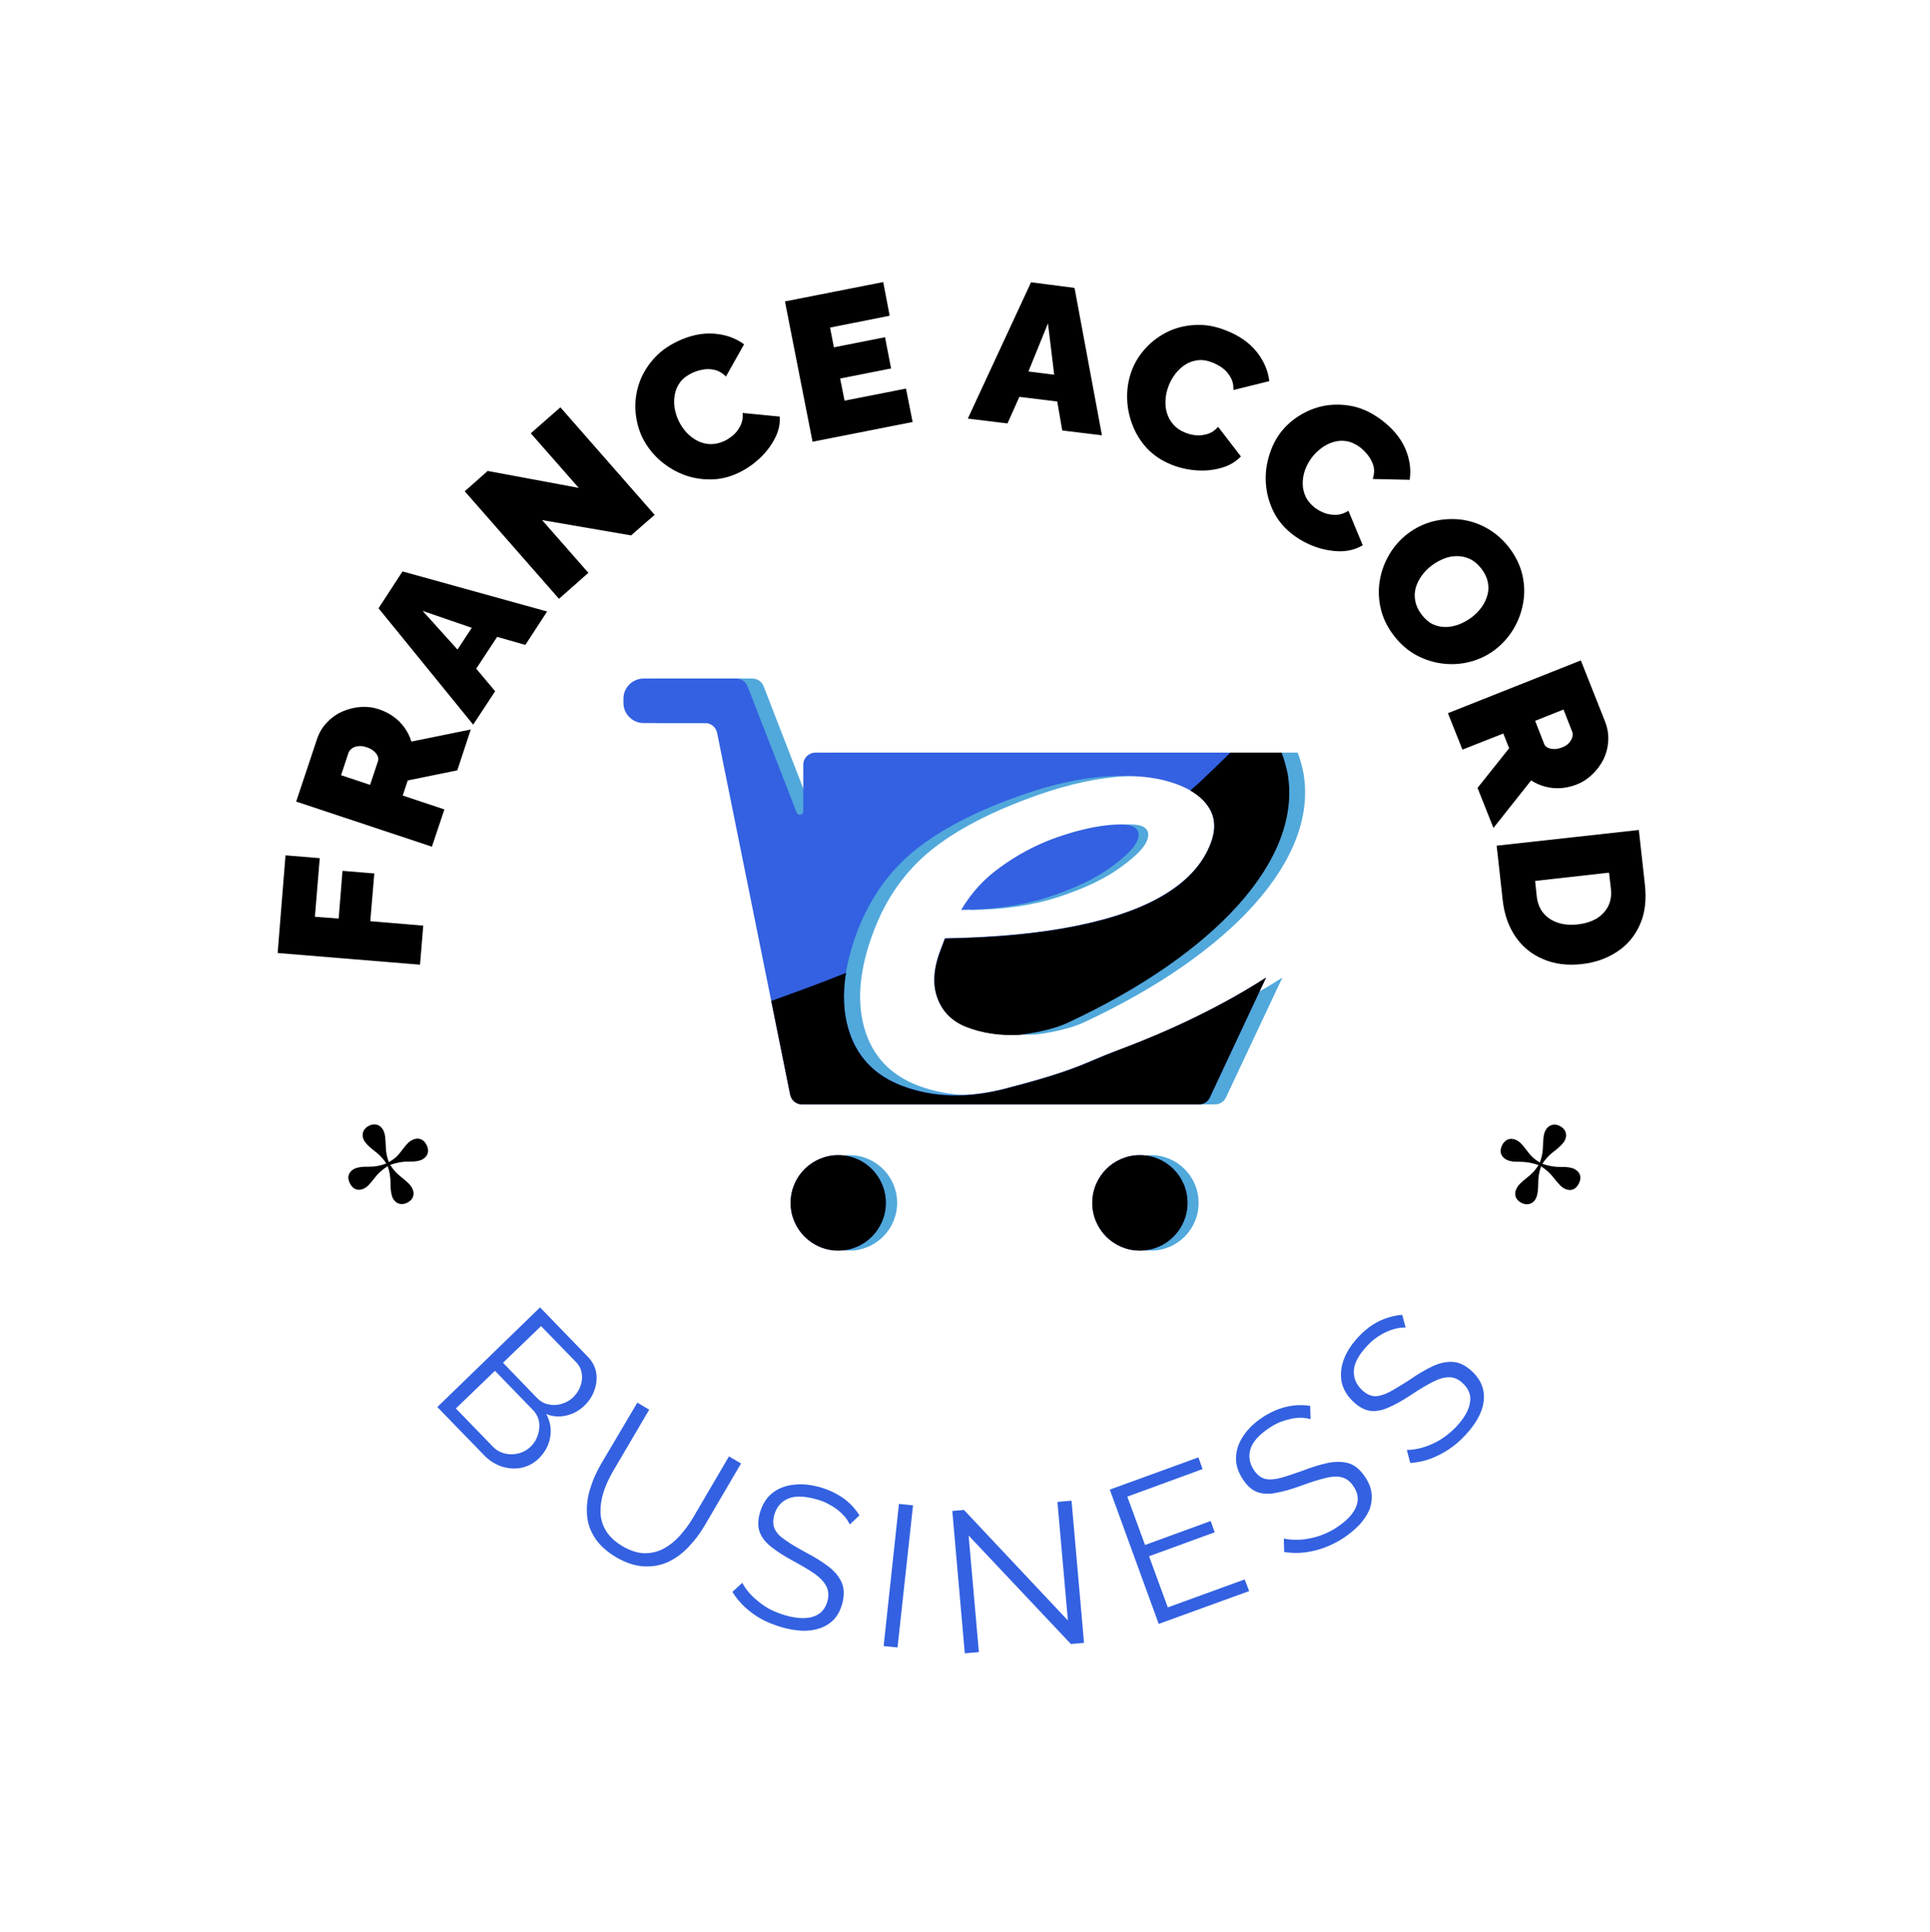 <svg viewBox="0 0 8.213 8.223" xmlns:xlink="http://www.w3.org/1999/xlink" version="1.1" xmlns="http://www.w3.org/2000/svg"><g transform="matrix(0.857,0,0,0.857,2.653,2.888)"><g><path fill-rule="nonzero" fill="#000000" d="M -1.01 1.421 L -1.717 1.363 L -1.678 0.878 L -1.508 0.892 L -1.532 1.183 L -1.414 1.192 L -1.395 0.955 L -1.237 0.968 L -1.257 1.205 L -0.994 1.227 L -1.01 1.421 M -0.951 0.835 L -1.625 0.611 L -1.522 0.302 Q -1.506 0.253 -1.472 0.218 Q -1.438 0.182 -1.394 0.163 Q -1.35 0.144 -1.303 0.141 Q -1.256 0.138 -1.213 0.153 Q -1.174 0.166 -1.142 0.189 Q -1.11 0.212 -1.087 0.244 Q -1.064 0.276 -1.053 0.313 L -0.758 0.253 L -0.825 0.456 L -1.071 0.506 L -1.096 0.581 L -0.889 0.65 L -0.951 0.835 M -1.258 0.528 L -1.219 0.411 Q -1.215 0.4 -1.22 0.386 Q -1.225 0.373 -1.239 0.361 Q -1.253 0.348 -1.276 0.341 Q -1.299 0.333 -1.318 0.336 Q -1.336 0.338 -1.348 0.347 Q -1.361 0.357 -1.365 0.368 L -1.402 0.48 L -1.258 0.528 M -1.216 -0.349 L -1.097 -0.532 L -0.379 -0.333 L -0.487 -0.167 L -0.627 -0.207 L -0.731 -0.049 L -0.637 0.063 L -0.746 0.229 L -1.216 -0.349 M -0.753 -0.252 L -0.997 -0.336 L -0.824 -0.144 L -0.753 -0.252 M -0.404 -0.787 L -0.174 -0.525 L -0.32 -0.396 L -0.788 -0.93 L -0.674 -1.031 L -0.222 -0.947 L -0.46 -1.218 L -0.313 -1.347 L 0.155 -0.813 L 0.038 -0.711 L -0.404 -0.787 M 0.092 -1.201 Q 0.065 -1.26 0.06 -1.327 Q 0.055 -1.394 0.076 -1.46 Q 0.097 -1.526 0.145 -1.582 Q 0.193 -1.639 0.269 -1.675 Q 0.362 -1.719 0.448 -1.713 Q 0.535 -1.707 0.599 -1.66 L 0.509 -1.5 Q 0.483 -1.526 0.452 -1.533 Q 0.422 -1.54 0.393 -1.534 Q 0.364 -1.529 0.34 -1.517 Q 0.302 -1.499 0.281 -1.471 Q 0.261 -1.443 0.255 -1.411 Q 0.249 -1.378 0.254 -1.344 Q 0.26 -1.31 0.274 -1.28 Q 0.29 -1.247 0.314 -1.221 Q 0.339 -1.195 0.369 -1.18 Q 0.399 -1.165 0.433 -1.164 Q 0.467 -1.164 0.502 -1.18 Q 0.526 -1.192 0.548 -1.211 Q 0.569 -1.231 0.582 -1.258 Q 0.595 -1.285 0.592 -1.319 L 0.776 -1.301 Q 0.78 -1.245 0.751 -1.191 Q 0.723 -1.137 0.675 -1.092 Q 0.627 -1.048 0.572 -1.022 Q 0.501 -0.988 0.428 -0.989 Q 0.355 -0.989 0.29 -1.016 Q 0.225 -1.043 0.173 -1.091 Q 0.122 -1.139 0.092 -1.201 M 1.403 -1.44 L 1.436 -1.274 L 0.939 -1.176 L 0.802 -1.873 L 1.29 -1.969 L 1.322 -1.802 L 1.026 -1.743 L 1.045 -1.645 L 1.299 -1.695 L 1.329 -1.54 L 1.076 -1.49 L 1.098 -1.38 L 1.403 -1.44 M 2.024 -1.968 L 2.24 -1.94 L 2.376 -1.208 L 2.179 -1.232 L 2.154 -1.376 L 1.966 -1.399 L 1.907 -1.267 L 1.71 -1.291 L 2.024 -1.968 M 2.139 -1.509 L 2.108 -1.764 L 2.011 -1.525 L 2.139 -1.509 M 2.526 -1.535 Q 2.55 -1.595 2.596 -1.644 Q 2.642 -1.693 2.704 -1.723 Q 2.767 -1.753 2.841 -1.756 Q 2.915 -1.76 2.994 -1.728 Q 3.089 -1.691 3.144 -1.623 Q 3.198 -1.555 3.207 -1.477 L 3.029 -1.433 Q 3.03 -1.471 3.014 -1.497 Q 2.999 -1.524 2.975 -1.542 Q 2.951 -1.559 2.926 -1.569 Q 2.887 -1.585 2.853 -1.581 Q 2.818 -1.577 2.79 -1.559 Q 2.762 -1.541 2.741 -1.514 Q 2.72 -1.486 2.708 -1.456 Q 2.694 -1.421 2.692 -1.386 Q 2.689 -1.35 2.699 -1.318 Q 2.709 -1.285 2.732 -1.26 Q 2.754 -1.235 2.79 -1.221 Q 2.815 -1.211 2.844 -1.208 Q 2.873 -1.206 2.902 -1.215 Q 2.93 -1.224 2.953 -1.25 L 3.066 -1.103 Q 3.027 -1.062 2.968 -1.046 Q 2.908 -1.029 2.844 -1.034 Q 2.779 -1.039 2.722 -1.062 Q 2.649 -1.091 2.599 -1.144 Q 2.55 -1.198 2.526 -1.264 Q 2.501 -1.33 2.501 -1.401 Q 2.501 -1.471 2.526 -1.535 M 3.261 -1.219 Q 3.3 -1.271 3.357 -1.306 Q 3.414 -1.342 3.482 -1.355 Q 3.551 -1.367 3.623 -1.352 Q 3.695 -1.336 3.763 -1.285 Q 3.845 -1.224 3.881 -1.145 Q 3.916 -1.065 3.904 -0.987 L 3.721 -0.991 Q 3.732 -1.027 3.724 -1.057 Q 3.715 -1.086 3.697 -1.109 Q 3.679 -1.132 3.657 -1.149 Q 3.623 -1.174 3.589 -1.179 Q 3.555 -1.184 3.523 -1.174 Q 3.491 -1.164 3.464 -1.143 Q 3.436 -1.122 3.417 -1.096 Q 3.395 -1.066 3.383 -1.032 Q 3.372 -0.998 3.373 -0.964 Q 3.374 -0.931 3.389 -0.9 Q 3.405 -0.87 3.435 -0.847 Q 3.457 -0.831 3.484 -0.821 Q 3.512 -0.812 3.542 -0.813 Q 3.571 -0.815 3.6 -0.833 L 3.671 -0.662 Q 3.623 -0.633 3.562 -0.632 Q 3.5 -0.632 3.439 -0.653 Q 3.377 -0.675 3.329 -0.711 Q 3.265 -0.758 3.231 -0.823 Q 3.198 -0.887 3.191 -0.958 Q 3.184 -1.028 3.203 -1.096 Q 3.221 -1.164 3.261 -1.219 M 3.825 -0.214 Q 3.776 -0.278 3.76 -0.349 Q 3.744 -0.42 3.756 -0.489 Q 3.768 -0.558 3.804 -0.618 Q 3.839 -0.677 3.894 -0.719 Q 3.95 -0.762 4.018 -0.78 Q 4.085 -0.797 4.154 -0.79 Q 4.224 -0.782 4.287 -0.747 Q 4.351 -0.711 4.399 -0.649 Q 4.448 -0.584 4.464 -0.513 Q 4.48 -0.442 4.467 -0.373 Q 4.455 -0.305 4.419 -0.245 Q 4.383 -0.186 4.329 -0.144 Q 4.274 -0.102 4.207 -0.084 Q 4.14 -0.066 4.07 -0.074 Q 4.001 -0.082 3.937 -0.116 Q 3.873 -0.151 3.825 -0.214 M 4.013 -0.561 Q 3.984 -0.539 3.964 -0.511 Q 3.943 -0.482 3.934 -0.45 Q 3.925 -0.418 3.932 -0.385 Q 3.938 -0.351 3.963 -0.318 Q 3.989 -0.284 4.02 -0.269 Q 4.052 -0.255 4.086 -0.256 Q 4.119 -0.257 4.152 -0.27 Q 4.184 -0.283 4.212 -0.304 Q 4.241 -0.326 4.261 -0.354 Q 4.281 -0.382 4.29 -0.414 Q 4.299 -0.446 4.292 -0.48 Q 4.285 -0.513 4.26 -0.546 Q 4.234 -0.579 4.203 -0.594 Q 4.172 -0.608 4.139 -0.608 Q 4.105 -0.608 4.073 -0.595 Q 4.041 -0.582 4.013 -0.561 M 4.094 0.172 L 4.754 -0.09 L 4.874 0.213 Q 4.893 0.262 4.89 0.31 Q 4.887 0.359 4.866 0.402 Q 4.844 0.445 4.81 0.477 Q 4.775 0.51 4.734 0.526 Q 4.695 0.541 4.656 0.544 Q 4.616 0.547 4.578 0.537 Q 4.54 0.527 4.507 0.506 L 4.32 0.742 L 4.241 0.543 L 4.398 0.346 L 4.369 0.273 L 4.166 0.353 L 4.094 0.172 M 4.527 0.21 L 4.572 0.325 Q 4.576 0.336 4.589 0.343 Q 4.601 0.349 4.62 0.35 Q 4.638 0.351 4.661 0.342 Q 4.684 0.333 4.696 0.319 Q 4.708 0.305 4.712 0.29 Q 4.716 0.275 4.711 0.264 L 4.668 0.154 L 4.527 0.21 M 4.336 0.83 L 5.042 0.752 L 5.072 1.023 Q 5.085 1.141 5.046 1.225 Q 5.008 1.309 4.932 1.358 Q 4.857 1.407 4.759 1.418 Q 4.652 1.43 4.568 1.394 Q 4.483 1.359 4.431 1.284 Q 4.378 1.208 4.366 1.101 L 4.336 0.83 M 4.738 1.221 Q 4.792 1.215 4.832 1.192 Q 4.871 1.168 4.89 1.13 Q 4.909 1.092 4.903 1.042 L 4.894 0.964 L 4.527 1.005 L 4.535 1.082 Q 4.541 1.133 4.569 1.166 Q 4.596 1.198 4.641 1.213 Q 4.685 1.227 4.738 1.221"></path></g><g><path fill-rule="nonzero" fill="#3361e1" d="M -0.421 3.874 Q -0.459 3.91 -0.508 3.92 Q -0.556 3.929 -0.605 3.913 Q -0.653 3.897 -0.691 3.858 L -0.924 3.618 L -0.414 3.123 L -0.176 3.369 Q -0.142 3.405 -0.135 3.449 Q -0.129 3.494 -0.145 3.537 Q -0.161 3.58 -0.194 3.611 Q -0.232 3.648 -0.283 3.66 Q -0.334 3.672 -0.383 3.653 Q -0.353 3.709 -0.364 3.769 Q -0.374 3.828 -0.421 3.874 M -0.461 3.815 Q -0.435 3.79 -0.425 3.757 Q -0.414 3.724 -0.419 3.691 Q -0.425 3.658 -0.449 3.633 L -0.638 3.438 L -0.832 3.625 L -0.647 3.816 Q -0.622 3.841 -0.588 3.849 Q -0.554 3.857 -0.52 3.848 Q -0.486 3.839 -0.461 3.815 M -0.409 3.216 L -0.598 3.398 L -0.428 3.574 Q -0.403 3.599 -0.371 3.605 Q -0.339 3.612 -0.307 3.602 Q -0.274 3.593 -0.249 3.569 Q -0.224 3.544 -0.213 3.513 Q -0.202 3.482 -0.207 3.45 Q -0.212 3.419 -0.235 3.395 L -0.409 3.216 M -0.036 4.364 Q -0.108 4.321 -0.143 4.266 Q -0.178 4.211 -0.181 4.15 Q -0.185 4.089 -0.166 4.026 Q -0.147 3.963 -0.113 3.904 L 0.069 3.596 L 0.128 3.631 L -0.053 3.939 Q -0.081 3.987 -0.098 4.038 Q -0.115 4.09 -0.114 4.139 Q -0.113 4.188 -0.087 4.232 Q -0.061 4.275 -0.005 4.309 Q 0.054 4.343 0.105 4.344 Q 0.157 4.344 0.2 4.321 Q 0.243 4.298 0.279 4.258 Q 0.315 4.218 0.343 4.172 L 0.524 3.863 L 0.584 3.898 L 0.403 4.207 Q 0.367 4.268 0.32 4.316 Q 0.274 4.364 0.218 4.389 Q 0.163 4.413 0.099 4.409 Q 0.035 4.405 -0.036 4.364 M 1.124 4.201 Q 1.114 4.181 1.099 4.162 Q 1.083 4.144 1.062 4.127 Q 1.04 4.111 1.015 4.098 Q 0.989 4.084 0.958 4.076 Q 0.868 4.051 0.817 4.073 Q 0.765 4.096 0.749 4.154 Q 0.738 4.195 0.751 4.223 Q 0.764 4.252 0.803 4.278 Q 0.841 4.305 0.902 4.338 Q 0.971 4.374 1.018 4.41 Q 1.065 4.446 1.084 4.49 Q 1.103 4.534 1.086 4.596 Q 1.073 4.643 1.045 4.673 Q 1.017 4.702 0.977 4.716 Q 0.938 4.73 0.89 4.729 Q 0.841 4.727 0.788 4.712 Q 0.735 4.697 0.689 4.673 Q 0.643 4.648 0.606 4.614 Q 0.569 4.581 0.541 4.536 L 0.59 4.491 Q 0.603 4.515 0.623 4.539 Q 0.644 4.563 0.672 4.585 Q 0.699 4.608 0.733 4.625 Q 0.768 4.642 0.806 4.653 Q 0.888 4.676 0.942 4.659 Q 0.996 4.642 1.013 4.583 Q 1.024 4.541 1.008 4.509 Q 0.992 4.477 0.951 4.447 Q 0.909 4.418 0.846 4.384 Q 0.779 4.348 0.736 4.314 Q 0.692 4.28 0.677 4.24 Q 0.662 4.2 0.677 4.145 Q 0.695 4.081 0.738 4.046 Q 0.782 4.011 0.843 4.004 Q 0.904 3.996 0.976 4.016 Q 1.021 4.029 1.057 4.049 Q 1.094 4.069 1.122 4.095 Q 1.151 4.122 1.172 4.156 L 1.124 4.201 M 1.292 4.805 L 1.368 4.099 L 1.438 4.106 L 1.361 4.812 L 1.292 4.805 M 1.714 4.256 L 1.765 4.835 L 1.695 4.841 L 1.633 4.134 L 1.691 4.129 L 2.207 4.678 L 2.155 4.089 L 2.225 4.083 L 2.287 4.789 L 2.222 4.795 L 1.714 4.256 M 3.085 4.474 L 3.107 4.532 L 2.658 4.695 L 2.415 4.028 L 2.855 3.868 L 2.876 3.926 L 2.502 4.063 L 2.59 4.303 L 2.916 4.184 L 2.936 4.24 L 2.61 4.359 L 2.703 4.613 L 3.085 4.474 M 3.412 3.678 Q 3.39 3.672 3.366 3.671 Q 3.342 3.671 3.316 3.676 Q 3.289 3.682 3.262 3.692 Q 3.235 3.703 3.208 3.721 Q 3.131 3.772 3.114 3.825 Q 3.097 3.879 3.13 3.93 Q 3.153 3.965 3.184 3.974 Q 3.214 3.982 3.259 3.971 Q 3.304 3.959 3.37 3.935 Q 3.442 3.907 3.5 3.895 Q 3.558 3.884 3.604 3.898 Q 3.649 3.913 3.684 3.967 Q 3.711 4.008 3.715 4.048 Q 3.719 4.089 3.704 4.128 Q 3.688 4.166 3.655 4.202 Q 3.622 4.237 3.576 4.268 Q 3.53 4.298 3.481 4.316 Q 3.433 4.334 3.383 4.34 Q 3.333 4.346 3.281 4.338 L 3.279 4.271 Q 3.306 4.277 3.337 4.277 Q 3.369 4.278 3.404 4.271 Q 3.439 4.265 3.474 4.251 Q 3.51 4.237 3.543 4.215 Q 3.614 4.168 3.637 4.116 Q 3.66 4.064 3.626 4.013 Q 3.602 3.976 3.568 3.967 Q 3.533 3.958 3.484 3.971 Q 3.434 3.983 3.367 4.008 Q 3.296 4.034 3.241 4.044 Q 3.187 4.055 3.147 4.04 Q 3.107 4.025 3.076 3.977 Q 3.039 3.922 3.042 3.866 Q 3.044 3.811 3.079 3.76 Q 3.113 3.709 3.175 3.668 Q 3.215 3.642 3.254 3.628 Q 3.293 3.614 3.331 3.61 Q 3.37 3.606 3.41 3.612 L 3.412 3.678 M 3.884 3.223 Q 3.861 3.222 3.838 3.228 Q 3.814 3.233 3.79 3.244 Q 3.765 3.255 3.741 3.272 Q 3.717 3.288 3.695 3.312 Q 3.631 3.379 3.627 3.435 Q 3.623 3.491 3.667 3.533 Q 3.698 3.562 3.729 3.564 Q 3.761 3.565 3.802 3.544 Q 3.843 3.522 3.902 3.484 Q 3.965 3.44 4.019 3.415 Q 4.073 3.39 4.121 3.394 Q 4.169 3.398 4.215 3.442 Q 4.251 3.476 4.264 3.515 Q 4.277 3.553 4.271 3.594 Q 4.265 3.635 4.241 3.677 Q 4.217 3.719 4.178 3.76 Q 4.141 3.8 4.097 3.829 Q 4.054 3.857 4.007 3.875 Q 3.96 3.892 3.907 3.896 L 3.89 3.831 Q 3.918 3.831 3.949 3.824 Q 3.98 3.817 4.012 3.803 Q 4.045 3.789 4.076 3.767 Q 4.107 3.745 4.135 3.716 Q 4.193 3.654 4.203 3.599 Q 4.214 3.543 4.169 3.501 Q 4.137 3.47 4.102 3.47 Q 4.066 3.469 4.021 3.492 Q 3.975 3.515 3.915 3.555 Q 3.852 3.597 3.802 3.619 Q 3.752 3.642 3.709 3.637 Q 3.666 3.631 3.625 3.592 Q 3.577 3.547 3.566 3.492 Q 3.556 3.437 3.578 3.379 Q 3.6 3.322 3.651 3.268 Q 3.683 3.234 3.718 3.211 Q 3.753 3.188 3.79 3.176 Q 3.827 3.163 3.867 3.16 L 3.884 3.223"></path></g><g clip-path="url(#SvgjsClipPath16525)"><g clip-path="url(#SvgjsClipPath16521b0285b60-e3ec-421e-899e-ee514a0f0062)"><path fill-rule="nonzero" transform="matrix(1,0,0,1,0,0)" fill="#51a8db" d="M 1.359 2.604 C 1.359 2.735 1.253 2.841 1.122 2.841 C 0.991 2.841 0.885 2.735 0.885 2.604 C 0.885 2.473 0.991 2.367 1.122 2.367 C 1.253 2.367 1.359 2.473 1.359 2.604 Z"></path></g><g clip-path="url(#SvgjsClipPath16521b0285b60-e3ec-421e-899e-ee514a0f0062)"><path fill-rule="nonzero" transform="matrix(1,0,0,1,0,0)" fill="#51a8db" d="M 2.856 2.604 C 2.856 2.735 2.75 2.841 2.62 2.841 C 2.489 2.841 2.383 2.735 2.383 2.604 C 2.383 2.473 2.489 2.367 2.62 2.367 C 2.75 2.367 2.856 2.473 2.856 2.604 Z"></path></g><g clip-path="url(#SvgjsClipPath16521b0285b60-e3ec-421e-899e-ee514a0f0062)"><path fill-rule="nonzero" transform="matrix(1,0,0,1,0,0)" fill="#51a8db" d="M 2.29 1.706 C 3.012 1.369 3.454 0.898 3.376 0.466 C 3.369 0.433 3.36 0.399 3.348 0.368 L 1.033 0.368 C 1 0.368 0.972 0.395 0.972 0.428 L 0.972 0.659 C 0.972 0.678 0.946 0.683 0.939 0.665 L 0.696 0.038 C 0.687 0.015 0.665 0 0.64 0 L 0.181 0 C 0.125 0 0.08 0.045 0.08 0.1 L 0.08 0.121 C 0.08 0.176 0.125 0.221 0.181 0.221 L 0.486 0.221 C 0.515 0.221 0.539 0.242 0.545 0.269 L 0.908 2.067 C 0.914 2.095 0.938 2.115 0.967 2.115 L 2.938 2.115 C 2.961 2.115 2.982 2.102 2.992 2.08 L 3.272 1.485 C 3.063 1.619 2.814 1.742 2.535 1.846 C 2.491 1.862 2.447 1.88 2.404 1.899 C 2.261 1.961 2.109 2.001 1.992 2.032 C 1.796 2.085 1.619 2.081 1.461 2.021 C 1.324 1.968 1.235 1.873 1.196 1.735 C 1.157 1.598 1.173 1.436 1.244 1.251 C 1.306 1.089 1.4 0.956 1.527 0.853 C 1.653 0.751 1.831 0.658 2.059 0.578 C 2.215 0.523 2.361 0.492 2.496 0.485 C 2.631 0.478 2.745 0.492 2.836 0.528 C 2.909 0.556 2.96 0.595 2.989 0.644 C 3.019 0.693 3.021 0.751 2.996 0.818 C 2.959 0.916 2.885 0.999 2.775 1.067 C 2.665 1.136 2.518 1.189 2.332 1.227 C 2.146 1.265 1.928 1.285 1.676 1.29 L 1.654 1.348 C 1.619 1.439 1.614 1.519 1.64 1.587 C 1.665 1.655 1.714 1.703 1.786 1.731 C 1.862 1.76 1.947 1.773 2.042 1.768 C 2.041 1.769 2.192 1.753 2.29 1.706 Z"></path></g><g clip-path="url(#SvgjsClipPath16521b0285b60-e3ec-421e-899e-ee514a0f0062)"><path fill-rule="nonzero" transform="matrix(1,0,0,1,0,0)" fill="#3361e1" d="M 1.303 2.604 C 1.303 2.735 1.197 2.841 1.067 2.841 C 0.936 2.841 0.83 2.735 0.83 2.604 C 0.83 2.473 0.936 2.367 1.067 2.367 C 1.197 2.367 1.303 2.473 1.303 2.604 Z"></path></g><g clip-path="url(#SvgjsClipPath16521b0285b60-e3ec-421e-899e-ee514a0f0062)"><path fill-rule="nonzero" transform="matrix(1,0,0,1,0,0)" fill="#3361e1" d="M 2.801 2.604 C 2.801 2.735 2.695 2.841 2.564 2.841 C 2.434 2.841 2.328 2.735 2.328 2.604 C 2.328 2.473 2.434 2.367 2.564 2.367 C 2.695 2.367 2.801 2.473 2.801 2.604 Z"></path></g><g clip-path="url(#SvgjsClipPath16521b0285b60-e3ec-421e-899e-ee514a0f0062)"><path fill-rule="nonzero" transform="matrix(1,0,0,1,0,0)" fill="#3361e1" d="M 2.211 1.706 C 2.933 1.369 3.375 0.898 3.296 0.466 C 3.29 0.433 3.28 0.399 3.268 0.368 L 0.953 0.368 C 0.92 0.368 0.893 0.395 0.893 0.428 L 0.893 0.659 C 0.893 0.678 0.867 0.683 0.86 0.665 L 0.616 0.038 C 0.607 0.015 0.585 0 0.56 0 L 0.1 0 C 0.045 0 0 0.045 0 0.1 L 0 0.121 C 0 0.176 0.045 0.221 0.1 0.221 L 0.406 0.221 C 0.435 0.221 0.459 0.242 0.465 0.269 L 0.828 2.067 C 0.834 2.095 0.858 2.115 0.887 2.115 L 2.858 2.115 C 2.881 2.115 2.902 2.102 2.912 2.08 L 3.191 1.485 C 2.983 1.619 2.734 1.742 2.455 1.846 C 2.411 1.862 2.367 1.88 2.323 1.899 C 2.181 1.961 2.029 2.001 1.912 2.032 C 1.716 2.085 1.539 2.081 1.381 2.021 C 1.244 1.968 1.155 1.873 1.116 1.735 C 1.076 1.598 1.093 1.436 1.163 1.251 C 1.226 1.089 1.32 0.956 1.447 0.853 C 1.573 0.751 1.75 0.658 1.979 0.578 C 2.135 0.523 2.281 0.492 2.416 0.485 C 2.551 0.478 2.665 0.492 2.756 0.528 C 2.829 0.556 2.88 0.595 2.909 0.644 C 2.939 0.693 2.941 0.751 2.916 0.818 C 2.879 0.916 2.805 0.999 2.695 1.067 C 2.585 1.136 2.438 1.189 2.252 1.227 C 2.066 1.265 1.848 1.285 1.596 1.29 L 1.574 1.348 C 1.539 1.439 1.534 1.519 1.559 1.587 C 1.584 1.655 1.634 1.703 1.706 1.731 C 1.782 1.76 1.867 1.773 1.962 1.768 C 1.961 1.769 2.113 1.753 2.211 1.706 Z"></path></g><g clip-path="url(#SvgjsClipPath16521b0285b60-e3ec-421e-899e-ee514a0f0062)"><path fill-rule="nonzero" transform="matrix(1,0,0,1,0,0)" fill="#000000" d="M 1.303 2.604 C 1.303 2.735 1.197 2.841 1.067 2.841 C 0.936 2.841 0.83 2.735 0.83 2.604 C 0.83 2.473 0.936 2.367 1.067 2.367 C 1.197 2.367 1.303 2.473 1.303 2.604 Z"></path></g><g clip-path="url(#SvgjsClipPath16521b0285b60-e3ec-421e-899e-ee514a0f0062)"><path fill-rule="nonzero" transform="matrix(1,0,0,1,0,0)" fill="#000000" d="M 2.801 2.604 C 2.801 2.735 2.695 2.841 2.564 2.841 C 2.434 2.841 2.328 2.735 2.328 2.604 C 2.328 2.473 2.434 2.367 2.564 2.367 C 2.695 2.367 2.801 2.473 2.801 2.604 Z"></path></g><g clip-path="url(#SvgjsClipPath16521b0285b60-e3ec-421e-899e-ee514a0f0062)"><path fill-rule="nonzero" transform="matrix(1,0,0,1,0,0)" fill="#000000" d="M 3.268 0.368 L 3.014 0.368 C 2.963 0.418 2.912 0.467 2.86 0.516 C 2.845 0.529 2.83 0.543 2.815 0.556 C 2.857 0.581 2.889 0.61 2.91 0.645 C 2.939 0.694 2.942 0.752 2.916 0.819 C 2.879 0.917 2.805 1 2.696 1.068 C 2.586 1.137 2.438 1.19 2.253 1.228 C 2.067 1.266 1.849 1.287 1.597 1.291 L 1.575 1.349 C 1.54 1.44 1.534 1.52 1.56 1.588 C 1.585 1.656 1.634 1.705 1.707 1.732 C 1.782 1.761 1.868 1.774 1.962 1.77 C 1.962 1.77 2.113 1.755 2.211 1.707 C 2.933 1.37 3.376 0.899 3.297 0.467 C 3.289 0.433 3.28 0.399 3.268 0.368 Z"></path></g><g clip-path="url(#SvgjsClipPath16521b0285b60-e3ec-421e-899e-ee514a0f0062)"><path fill-rule="nonzero" transform="matrix(1,0,0,1,0,0)" fill="#000000" d="M 2.323 1.9 C 2.181 1.962 2.029 2.002 1.912 2.033 C 1.716 2.087 1.539 2.083 1.381 2.022 C 1.244 1.969 1.155 1.874 1.116 1.737 C 1.092 1.654 1.089 1.562 1.105 1.462 C 0.982 1.511 0.858 1.557 0.734 1.601 L 0.828 2.067 C 0.834 2.095 0.858 2.115 0.887 2.115 L 2.858 2.115 C 2.881 2.115 2.902 2.102 2.912 2.08 L 3.191 1.485 C 2.983 1.619 2.734 1.742 2.455 1.846 C 2.411 1.863 2.367 1.881 2.323 1.9 Z"></path></g><g clip-path="url(#SvgjsClipPath16521b0285b60-e3ec-421e-899e-ee514a0f0062)"><path fill-rule="nonzero" transform="matrix(1,0,0,1,0,0)" fill="#51a8db" d="M 2.468 0.938 C 2.544 0.883 2.588 0.838 2.6 0.804 C 2.614 0.769 2.604 0.744 2.572 0.732 C 2.544 0.722 2.492 0.722 2.416 0.733 C 2.34 0.745 2.258 0.767 2.173 0.799 C 2.087 0.832 2.003 0.877 1.922 0.935 C 1.842 0.992 1.776 1.064 1.725 1.149 C 1.885 1.148 2.03 1.127 2.16 1.085 C 2.29 1.042 2.393 0.993 2.468 0.938 Z"></path></g><g clip-path="url(#SvgjsClipPath16521b0285b60-e3ec-421e-899e-ee514a0f0062)"><path fill-rule="nonzero" transform="matrix(1,0,0,1,0,0)" fill="#3361e1" d="M 2.419 0.938 C 2.495 0.883 2.539 0.838 2.552 0.804 C 2.566 0.769 2.556 0.744 2.523 0.732 C 2.495 0.722 2.443 0.722 2.367 0.733 C 2.291 0.745 2.21 0.767 2.124 0.799 C 2.038 0.832 1.954 0.877 1.874 0.935 C 1.793 0.992 1.727 1.064 1.677 1.149 C 1.836 1.148 1.982 1.127 2.111 1.085 C 2.241 1.042 2.344 0.993 2.419 0.938 Z"></path></g></g><g transform="matrix(-0.446,-0.895,0.895,-0.446,-3.887,2.439)"><g clip-path="url(#SvgjsClipPath16526)"><path fill-rule="nonzero" transform="matrix(1,0,0,1,0,0)" fill="#000000" d="M -1.188 2.659 C -1.153 2.659 -1.134 2.637 -1.134 2.606 C -1.134 2.59 -1.138 2.576 -1.153 2.546 C -1.174 2.504 -1.178 2.491 -1.181 2.453 C -1.154 2.456 -1.131 2.462 -1.112 2.471 C -1.062 2.493 -1.048 2.499 -1.027 2.499 C -0.998 2.499 -0.975 2.48 -0.975 2.445 C -0.975 2.411 -0.998 2.391 -1.027 2.391 C -1.044 2.391 -1.064 2.398 -1.089 2.409 L -1.112 2.42 C -1.134 2.43 -1.157 2.436 -1.181 2.439 C -1.178 2.406 -1.169 2.377 -1.155 2.35 C -1.141 2.324 -1.134 2.302 -1.134 2.285 C -1.134 2.256 -1.151 2.233 -1.188 2.233 C -1.226 2.233 -1.243 2.255 -1.243 2.285 C -1.243 2.303 -1.239 2.314 -1.213 2.369 C -1.205 2.389 -1.199 2.412 -1.196 2.439 C -1.223 2.436 -1.25 2.428 -1.28 2.413 C -1.308 2.399 -1.332 2.391 -1.35 2.391 C -1.379 2.391 -1.402 2.411 -1.402 2.445 C -1.402 2.48 -1.379 2.499 -1.35 2.499 C -1.33 2.499 -1.318 2.495 -1.265 2.471 C -1.246 2.462 -1.223 2.456 -1.196 2.453 C -1.2 2.486 -1.208 2.515 -1.222 2.542 C -1.236 2.568 -1.243 2.589 -1.243 2.606 C -1.243 2.637 -1.224 2.659 -1.188 2.659 Z"></path></g></g><g transform="matrix(0.446,-0.895,-0.895,-0.446,4.703,7.597)"><g clip-path="url(#SvgjsClipPath16527)"><path fill-rule="nonzero" transform="matrix(1,0,0,1,0,0)" fill="#000000" d="M 4.574 2.659 C 4.609 2.659 4.628 2.637 4.628 2.606 C 4.628 2.59 4.624 2.576 4.609 2.546 C 4.588 2.504 4.584 2.491 4.58 2.453 C 4.607 2.456 4.631 2.462 4.65 2.471 C 4.699 2.493 4.714 2.499 4.735 2.499 C 4.763 2.499 4.787 2.48 4.787 2.445 C 4.787 2.411 4.764 2.391 4.735 2.391 C 4.718 2.391 4.698 2.398 4.673 2.409 L 4.65 2.42 C 4.628 2.43 4.605 2.436 4.58 2.439 C 4.584 2.406 4.593 2.377 4.607 2.35 C 4.621 2.324 4.628 2.302 4.628 2.285 C 4.628 2.256 4.611 2.233 4.574 2.233 C 4.536 2.233 4.519 2.255 4.519 2.285 C 4.519 2.303 4.523 2.314 4.548 2.369 C 4.557 2.389 4.563 2.412 4.566 2.439 C 4.539 2.436 4.512 2.428 4.482 2.413 C 4.454 2.399 4.43 2.391 4.412 2.391 C 4.383 2.391 4.36 2.411 4.36 2.445 C 4.36 2.48 4.383 2.499 4.412 2.499 C 4.432 2.499 4.444 2.495 4.497 2.471 C 4.516 2.462 4.539 2.456 4.566 2.453 C 4.562 2.486 4.553 2.515 4.54 2.542 C 4.526 2.568 4.519 2.589 4.519 2.606 C 4.519 2.637 4.537 2.659 4.574 2.659 Z"></path></g></g></g><defs><clipPath id="SvgjsClipPath16525"><path d="M 0 0 h 3.385 v 2.841 h -3.385 Z"></path></clipPath><clipPath id="SvgjsClipPath16521b0285b60-e3ec-421e-899e-ee514a0f0062"><path d="M 0 0 L 3.385 0 L 3.385 2.841 L 0 2.841 Z"></path></clipPath><clipPath id="SvgjsClipPath16526"><path d="M -1.51 2.101 h 0.643 v 0.643 h -0.643 Z"></path></clipPath><clipPath id="SvgjsClipPath16527"><path d="M 4.252 2.101 h 0.643 v 0.643 h -0.643 Z"></path></clipPath></defs></svg>